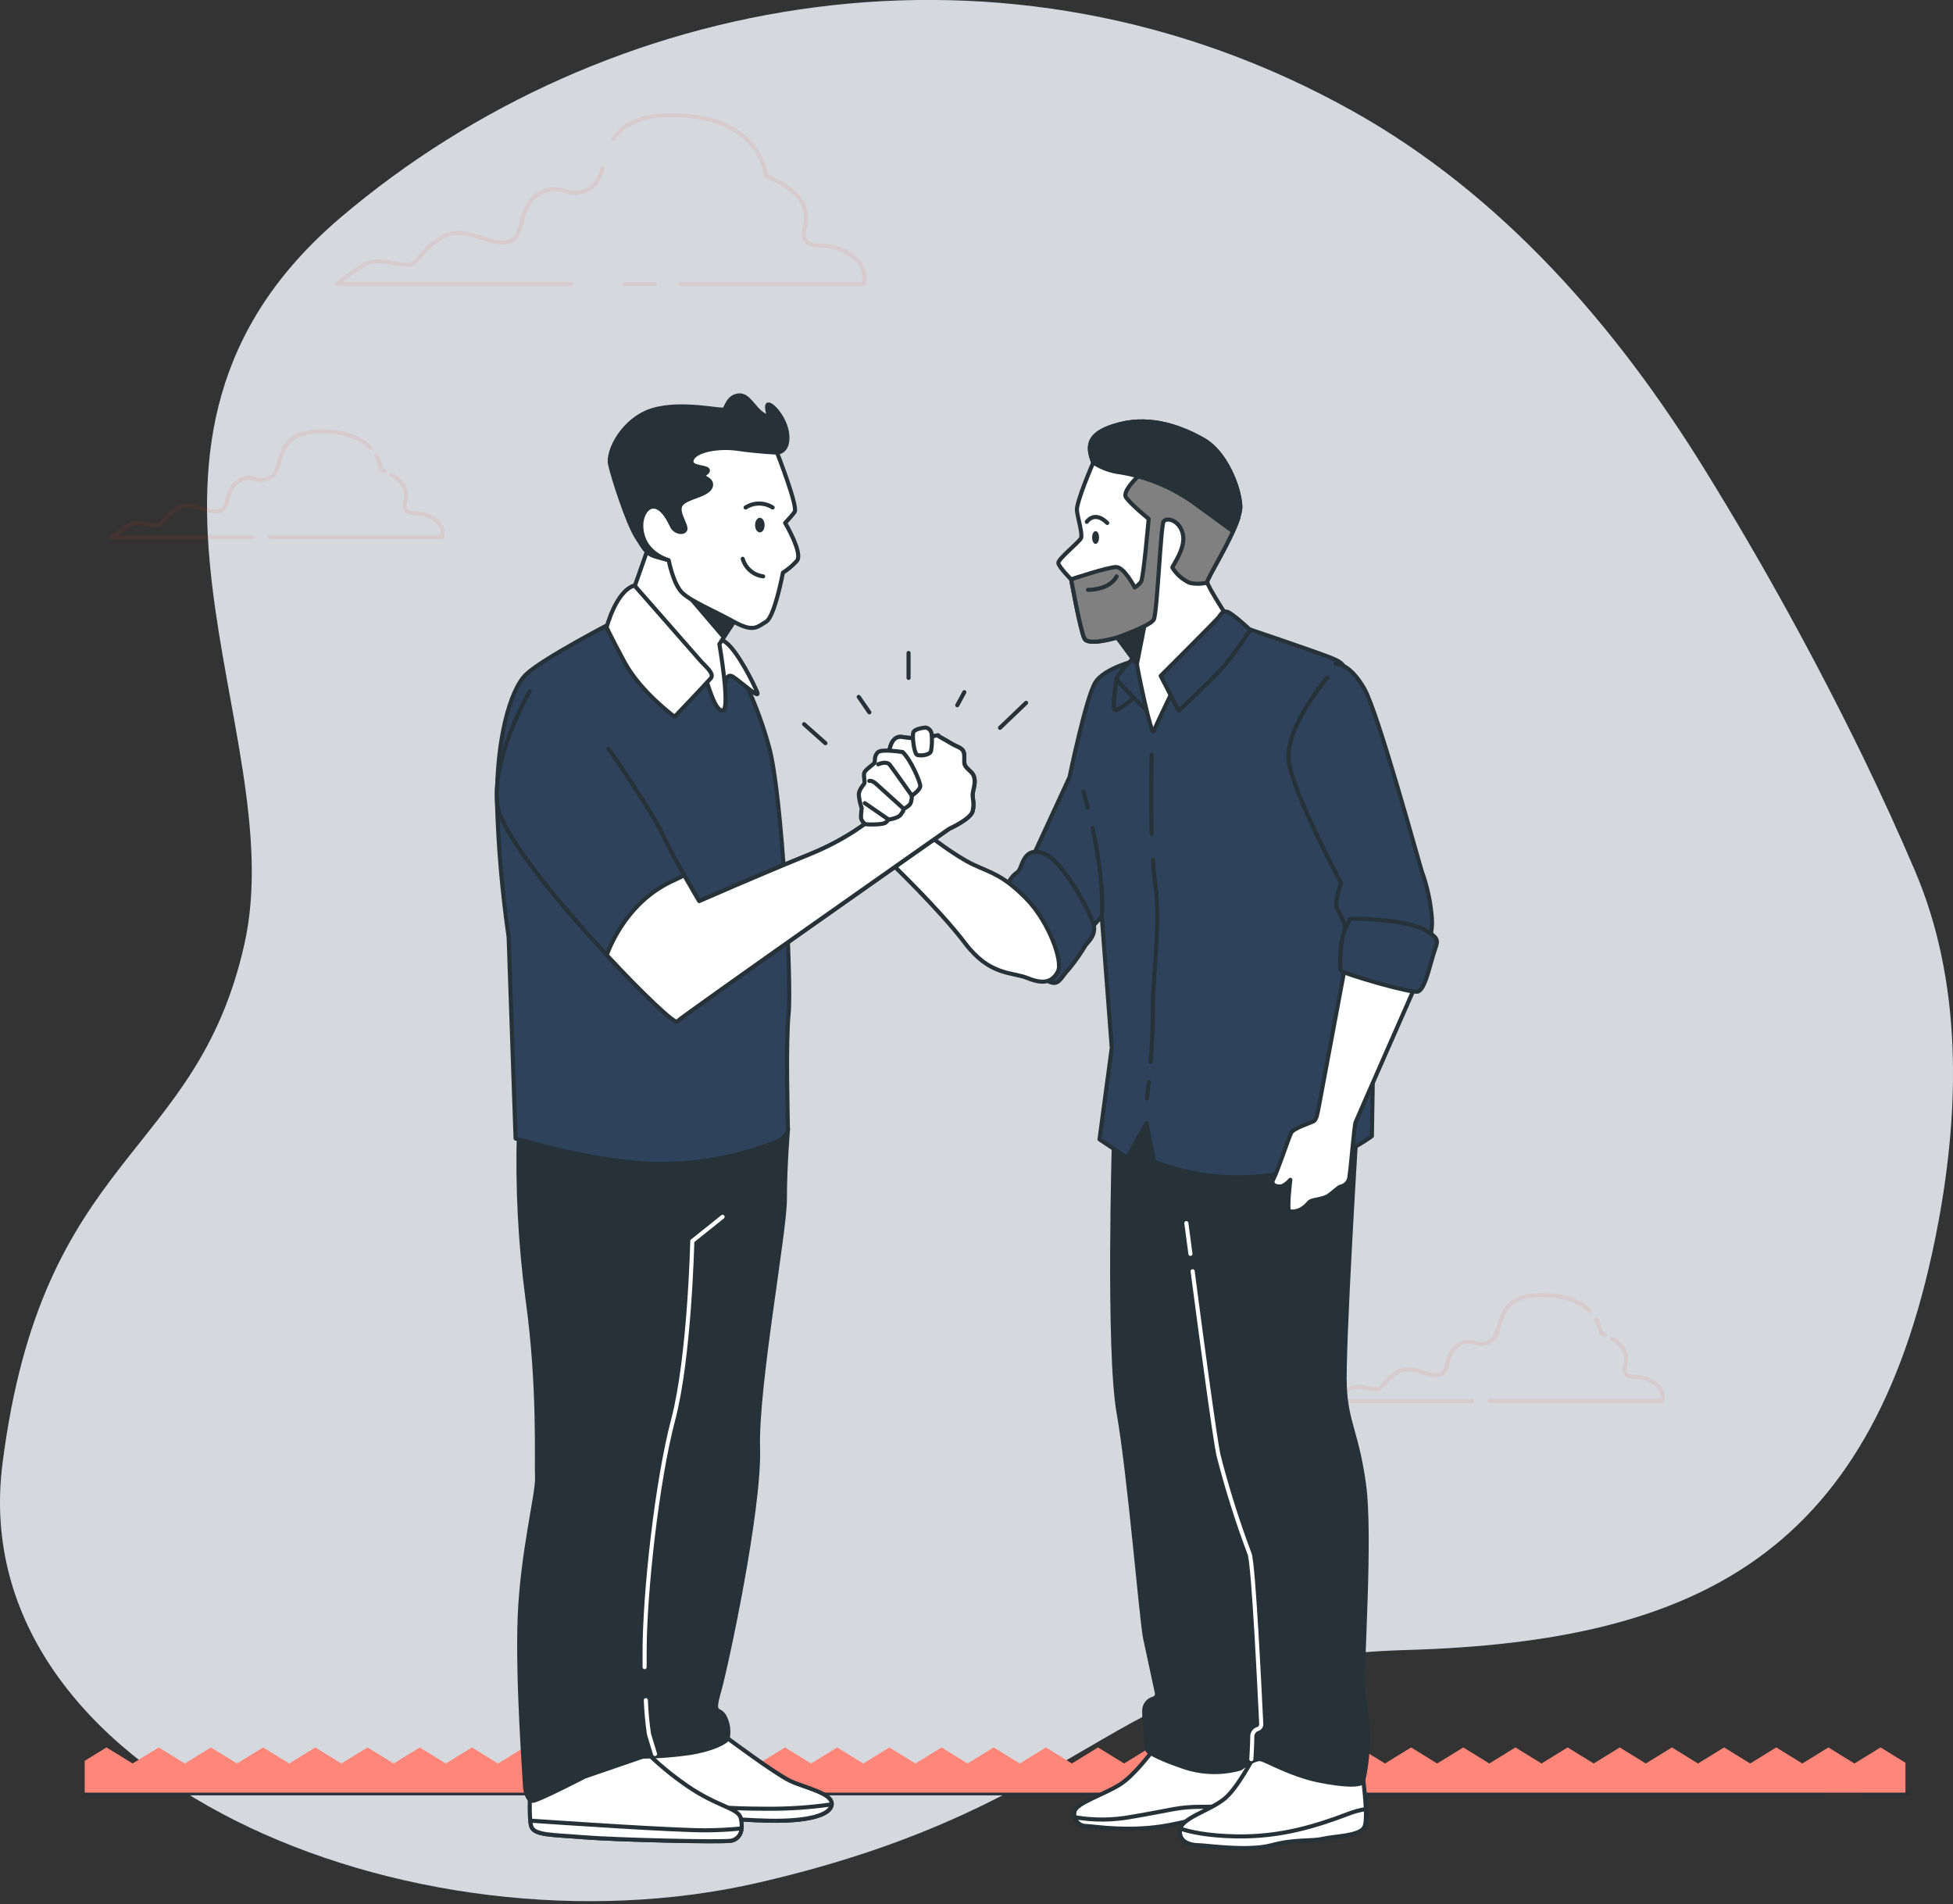 <?xml version="1.0" encoding="UTF-8"?> <svg xmlns="http://www.w3.org/2000/svg" width="478" height="466" viewBox="0 0 478 466" fill="none"><rect x="0" y="0" width="478" height="466" fill="#333333" stroke="none"/> <g clip-path="url(#clip0_125_5098)"> <path d="M456.08 185.45C444.329 161.321 431.373 137.798 417.26 114.97C395.86 80.28 367.84 47.76 331.17 27.24C246.1 -20.36 148.12 -1.72 83.51 53.11C18.9 107.94 71.67 178.28 59.82 231.04C47.97 283.8 10.29 281.73 0.6 358.28C-9.09 434.83 100.74 480.35 185.8 460.69C270.86 441.03 272 405.87 344.09 403.8C416.18 401.73 459.31 380 474.38 299.31C479.68 270.96 480.24 240.14 468.67 213.06C464.75 203.88 460.53 194.64 456.08 185.45Z" fill="#2E425C"></path> <path opacity="0.8" d="M456.08 185.45C444.329 161.321 431.373 137.798 417.26 114.97C395.86 80.28 367.84 47.76 331.17 27.24C246.1 -20.36 148.12 -1.72 83.51 53.11C18.9 107.94 71.67 178.28 59.82 231.04C47.97 283.8 10.29 281.73 0.6 358.28C-9.09 434.83 100.74 480.35 185.8 460.69C270.86 441.03 272 405.87 344.09 403.8C416.18 401.73 459.31 380 474.38 299.31C479.68 270.96 480.24 240.14 468.67 213.06C464.75 203.88 460.53 194.64 456.08 185.45Z" fill="white"></path> <path d="M456.08 438.86H466.91" stroke="#263238" stroke-linecap="round" stroke-linejoin="round"></path> <path d="M21.16 438.86H446.14" stroke="#263238" stroke-linecap="round" stroke-linejoin="round"></path> <g opacity="0.3"> <path opacity="0.3" d="M90.59 109.56C88.66 107.56 85.29 105.7 79.46 105.56C66.36 105.24 69.88 114.56 66.36 116.75C62.84 118.94 61.89 115.47 58.36 117.75C54.83 120.03 56.44 124.46 53.57 125.1C50.7 125.74 46.85 122.22 43.34 124.46C39.83 126.7 39.82 128.61 38.22 128.61C36.62 128.61 33.43 127.34 31.51 128.61C29.59 129.88 27.36 131.49 27.36 131.49H61.69" stroke="#F1412C" stroke-linecap="round" stroke-linejoin="round"></path> <path opacity="0.3" d="M94.2 115.29C93.89 115.13 93.56 114.98 93.2 114.83C93.047 113.636 92.645 112.488 92.02 111.46" stroke="#F1412C" stroke-linecap="round" stroke-linejoin="round"></path> <path opacity="0.3" d="M66.08 131.449H108.23C108.23 131.449 109.23 128.569 105.67 126.659C102.11 124.749 100.56 126.339 99.28 124.739C98.14 123.319 101.82 119.869 95.87 116.189" stroke="#F1412C" stroke-linecap="round" stroke-linejoin="round"></path> </g> <g opacity="0.3"> <path opacity="0.3" d="M389.19 320.94C387.25 318.94 383.89 317.08 378.06 316.94C364.96 316.62 368.47 325.89 364.96 328.12C361.45 330.35 360.48 326.84 356.96 329.12C353.44 331.4 355.04 335.83 352.16 336.47C349.28 337.11 345.45 333.6 341.94 335.83C338.43 338.06 338.42 339.99 336.82 339.99C335.22 339.99 332.03 338.71 330.11 339.99C328.19 341.27 325.96 342.86 325.96 342.86H360.27" stroke="#F1412C" stroke-linecap="round" stroke-linejoin="round"></path> <path opacity="0.3" d="M392.8 326.64L391.8 326.19C391.648 324.993 391.246 323.841 390.62 322.81" stroke="#F1412C" stroke-linecap="round" stroke-linejoin="round"></path> <path opacity="0.3" d="M364.68 342.819H406.83C406.83 342.819 407.83 339.949 404.27 338.029C400.71 336.109 399.16 337.709 397.88 336.109C396.74 334.689 400.42 331.239 394.46 327.569" stroke="#F1412C" stroke-linecap="round" stroke-linejoin="round"></path> </g> <g opacity="0.3"> <path opacity="0.3" d="M166.5 69.47H211.38C211.38 69.47 212.9 64.88 207.3 61.83C201.7 58.78 199.14 61.32 197.1 58.77C195.06 56.22 202.71 49.59 187.42 42.97C187.42 42.97 186.42 28.7 165.5 28.19C156.5 27.97 152.4 30.59 150.23 33.94" stroke="#F1412C" stroke-linecap="round" stroke-linejoin="round"></path> <path opacity="0.3" d="M152.81 69.48H160.28" stroke="#F1412C" stroke-linecap="round" stroke-linejoin="round"></path> <path opacity="0.3" d="M147.51 40.98C146.87 43.15 146.18 44.98 144.61 45.98C139 49.539 137.47 43.98 131.87 47.499C126.27 51.02 128.81 58.209 124.22 59.23C119.63 60.249 113.52 54.639 107.91 58.23C102.3 61.819 102.3 64.85 99.76 64.85C97.22 64.85 92.11 62.849 89.05 64.85C85.99 66.85 82.43 69.439 82.43 69.439H139.74" stroke="#F1412C" stroke-linecap="round" stroke-linejoin="round"></path> </g> <path d="M466.36 438.7V431.38L460.27 427.64L453.89 431.57L447.5 427.64L441.12 431.57L434.74 427.64L428.36 431.57L421.98 427.64L415.59 431.57L409.21 427.64L402.82 431.57L396.44 427.64L390.06 431.57L383.67 427.64L377.29 431.57L370.9 427.64L364.52 431.57L358.14 427.64L351.75 431.57L345.37 427.64L338.98 431.57L332.6 427.64L326.21 431.57L319.83 427.64L313.45 431.57L307.06 427.64L300.67 431.57L294.29 427.64L287.9 431.57L281.52 427.64L275.13 431.57L268.75 427.64L262.36 431.57L255.98 427.64L249.59 431.57L243.21 427.64L236.82 431.57L230.44 427.64L224.05 431.57L217.66 427.64L211.28 431.57L204.9 427.64L198.51 431.57L192.13 427.64L185.74 431.57L179.36 427.64L172.98 431.57L166.59 427.64L160.21 431.57L153.82 427.64L147.44 431.57L141.05 427.64L134.66 431.57L128.28 427.64L121.89 431.57L115.51 427.64L109.12 431.57L102.73 427.64L96.34 431.57L89.95 427.64L83.56 431.57L77.17 427.64L70.79 431.57L64.4 427.64L58.02 431.57L51.63 427.64L45.24 431.57L38.85 427.64L32.45 431.57L26.07 427.64L20.73 430.92V438.7H466.36Z" fill="#FF8678"></path> <path d="M284.17 426.929C283.941 426.867 283.7 426.876 283.476 426.955C283.253 427.034 283.059 427.178 282.92 427.369C281.51 429.289 277.31 434.759 274 436.779C270 439.239 263.47 441.259 263 443.279C262.897 443.694 262.888 444.127 262.973 444.547C263.058 444.966 263.236 445.361 263.492 445.704C263.748 446.046 264.078 446.328 264.456 446.527C264.834 446.727 265.252 446.84 265.68 446.859C267.25 446.859 273.3 447.979 281.15 447.309C289 446.639 292.8 444.399 297.5 445.309C302.2 446.219 306.02 446.439 307.81 443.309C309.27 440.749 308.65 431.649 308.37 428.369C308.357 428.213 308.314 428.06 308.242 427.921C308.17 427.781 308.072 427.657 307.952 427.556C307.832 427.454 307.693 427.378 307.543 427.33C307.394 427.283 307.236 427.265 307.08 427.279C303.12 427.579 290.11 428.509 284.17 426.929Z" fill="white" stroke="#263238" stroke-linecap="round" stroke-linejoin="round"></path> <path d="M297.53 445.289C302.24 446.189 306.05 446.419 307.84 443.289C308.035 442.919 308.183 442.526 308.28 442.119C308.329 441.915 308.324 441.702 308.265 441.501C308.205 441.3 308.094 441.118 307.941 440.974C307.789 440.83 307.602 440.729 307.398 440.68C307.194 440.632 306.98 440.639 306.78 440.699C302.657 441.73 298.419 442.224 294.17 442.169C288.35 442.169 287.45 442.839 276.92 444.629C272.335 445.476 267.636 445.507 263.04 444.719C263.193 445.318 263.536 445.851 264.017 446.238C264.498 446.626 265.092 446.847 265.71 446.869C267.28 446.869 273.33 447.989 281.18 447.319C289.03 446.649 292.83 444.399 297.53 445.289Z" fill="white" stroke="#263238" stroke-linecap="round" stroke-linejoin="round"></path> <path d="M309.25 427.4C308.982 427.325 308.697 427.345 308.443 427.459C308.189 427.572 307.983 427.771 307.86 428.02C306.61 430.5 302.86 437.57 299.77 440.14C295.96 443.28 289.02 444.85 288.77 447.98C288.52 451.11 291.91 451.57 293.48 451.57C295.05 451.57 305.36 453.14 311.18 451.57C317 450 320.82 450.67 323.73 450C326.64 449.33 332.47 449.33 333.81 447.31C334.92 445.65 333.89 437.31 333.5 434.39C333.459 434.122 333.328 433.877 333.127 433.695C332.927 433.513 332.67 433.405 332.4 433.39C329.8 433.21 322.57 432.58 318.58 430.76C315.556 429.414 312.438 428.291 309.25 427.4V427.4Z" fill="white" stroke="#263238" stroke-linecap="round" stroke-linejoin="round"></path> <path d="M333.83 447.31C334.29 446.63 334.38 444.82 334.31 442.72C332.833 442.957 331.385 443.349 329.99 443.89C322.47 446.73 313.77 449.58 302.74 449.41C295.36 449.3 290.99 448.22 288.89 447.51C288.846 447.664 288.813 447.821 288.79 447.98C288.57 451.12 291.93 451.57 293.5 451.57C295.07 451.57 305.38 453.14 311.2 451.57C317.02 450 320.84 450.67 323.75 450C326.66 449.33 332.49 449.33 333.83 447.31Z" fill="white" stroke="#263238" stroke-linecap="round" stroke-linejoin="round"></path> <path d="M272.66 278.26C272.66 278.26 271.09 330.47 273.78 345.71C276.47 360.95 279.38 396.71 280.28 400.93C280.99 404.29 282.53 411.43 283.15 414.28C283.215 414.577 283.164 414.887 283.008 415.147C282.852 415.407 282.602 415.598 282.31 415.68C281.625 415.866 281.025 416.283 280.613 416.861C280.201 417.439 280.002 418.142 280.05 418.85C280.05 421.66 280.52 426.34 280.68 427.85C280.696 428.018 280.749 428.181 280.833 428.328C280.918 428.474 281.032 428.601 281.17 428.7C281.96 429.27 284.06 430.49 289.47 432.34C293.951 433.917 298.805 434.094 303.39 432.85C303.512 432.814 303.627 432.756 303.73 432.68C304.41 432.19 307.35 430.15 308.73 430.55C310.29 430.99 316.12 434.36 322.62 435.7C329.12 437.04 333.37 437.04 333.62 435.92C334.571 431.734 334.948 427.438 334.74 423.15C334.29 417.33 334.07 418.67 333.62 413.74C333.17 408.81 335.62 376 333.84 363.23C332.06 350.46 329.59 348.44 329.14 339.47C328.69 330.5 332 277.14 332 277.14C332 277.14 309.82 280.95 301.08 278.93C292.34 276.91 288.53 272.21 282.7 271.54C276.87 270.87 272.66 278.26 272.66 278.26Z" fill="#263238" stroke="#263238" stroke-linecap="round" stroke-linejoin="round"></path> <path d="M279.29 161.319C279.29 161.319 270.29 163.199 268 167.159C265.71 171.119 261.78 190.159 261.78 190.159L251.78 211.809L265.14 229.319L269.66 224.239L272.11 256.429L269.11 278.829L275.89 283.349L280.6 274.879L282.48 284.289C291.341 287.73 300.926 288.882 310.35 287.639C325.98 285.569 335.77 278.039 335.77 278.039C335.77 278.039 336.14 252.439 336.33 251.869C336.52 251.299 338.21 223.069 338.21 223.069C338.21 223.069 331.21 172.799 330.12 168.069C329.03 163.339 329.74 162.609 325.98 161.069C322.22 159.529 305.98 154.069 305.98 154.069C305.98 154.069 293.98 153.319 290.98 154.269C287.98 155.219 279.29 161.319 279.29 161.319Z" fill="#2E425C" stroke="#263238" stroke-linecap="round" stroke-linejoin="round"></path> <path d="M246.74 216.209C247.216 215.121 247.98 214.184 248.95 213.499C250.31 212.769 250.06 207.229 255.1 208.709C260.14 210.189 267.53 224.449 267.77 226.789C268.01 229.129 266.42 230.349 265.68 231.339C264.484 233.372 263.126 235.305 261.62 237.119C259.62 239.209 259.16 241.419 256.7 240.189C254.24 238.959 252.15 233.309 249.45 226.189C246.75 219.069 246.74 216.209 246.74 216.209Z" fill="#2E425C" stroke="#263238" stroke-linecap="round" stroke-linejoin="round"></path> <path d="M273.27 166.26C273.27 166.26 271.99 173.94 272.99 173.8C273.99 173.66 277.82 170.8 277.99 169.96C278.16 169.12 273.27 166.26 273.27 166.26Z" fill="#2E425C" stroke="#263238" stroke-linecap="round" stroke-linejoin="round"></path> <path d="M278.11 160.279C278.11 160.279 272.84 165.549 273.27 166.279C273.7 167.009 281.52 174.809 281.52 174.809C281.52 174.809 282.95 167.699 282.38 164.569C281.81 161.439 278.11 160.279 278.11 160.279Z" fill="#2E425C" stroke="#263238" stroke-linecap="round" stroke-linejoin="round"></path> <path d="M267.58 113.19C267.58 113.19 263.31 123 263.58 125C263.85 127 265 130.69 264.58 131.68C264.16 132.67 258.89 136.81 259.03 137.8C259.17 138.79 262.16 141.8 262.16 141.8C262.16 141.8 264.44 154.46 265.43 156.31C266.42 158.16 273.43 156.02 273.43 156.02C273.43 156.02 278.13 161.29 278.27 162.57C278.41 163.85 281.83 180.64 282.4 178.93C282.97 177.22 289.08 164.84 289.08 164.84C289.08 164.84 301.3 152.74 301 152.03C300.7 151.32 295.46 143.49 295.46 142.35C295.46 141.21 303.85 128.41 303.57 123.72C303.29 119.03 299.87 110.63 294.57 107.64C289.27 104.65 281.91 101.8 274.08 103.8C266.25 105.8 265.87 108.92 267.58 113.19Z" fill="white" stroke="#263238" stroke-linecap="round" stroke-linejoin="round"></path> <path d="M273.41 156.02L278.25 162.56L280.17 152.77L273.41 156.02Z" fill="#263238" stroke="#263238" stroke-linecap="round" stroke-linejoin="round"></path> <path d="M282.38 151.639C283.23 150.079 284.08 128.739 284.79 127.639C285.5 126.539 288.64 127.209 289.49 130.639C290.34 134.069 286.93 138.459 286.93 138.889C287.943 140.541 289.431 141.848 291.2 142.639C292.622 142.957 294.1 142.93 295.51 142.559C295.503 142.489 295.503 142.419 295.51 142.349C295.51 141.409 301.3 132.349 303.1 126.689C299.298 123.623 295.288 120.823 291.1 118.309C283.55 113.609 279.86 115.309 279.86 115.309C279.86 115.309 274.45 120.009 275.59 121.709C276.73 123.409 281.14 126.979 281.14 126.979C281.14 126.979 279.86 141.489 279.29 142.339C278.869 142.917 278.335 143.404 277.72 143.769C277.72 143.769 275.16 138.769 273.17 138.769C271.18 138.769 262.17 141.769 262.17 141.769C262.17 141.769 264.45 154.429 265.44 156.279C266.43 158.129 273.44 155.989 273.44 155.989C273.44 155.989 281.52 153.169 282.38 151.639Z" fill="#808080" stroke="#263238" stroke-linecap="round" stroke-linejoin="round"></path> <path d="M294.61 107.64C289.35 104.64 281.95 101.8 274.12 103.8C266.29 105.8 265.87 108.92 267.58 113.19C269.307 114.317 271.241 115.089 273.27 115.46C280.328 116.474 287.025 119.222 292.76 123.46L301.76 130.01C302.87 127.53 303.65 125.23 303.56 123.75C303.29 119.02 299.88 110.64 294.61 107.64Z" fill="#263238" stroke="#263238" stroke-linecap="round" stroke-linejoin="round"></path> <path d="M269 131.539C269 132.409 268.62 133.109 268.15 133.109C267.68 133.109 267.29 132.409 267.29 131.539C267.29 130.669 267.68 129.979 268.15 129.979C268.62 129.979 269 130.639 269 131.539Z" fill="#263238"></path> <path d="M266 127.699C266 127.699 267.85 124.849 271 127.979" stroke="#263238" stroke-linecap="round" stroke-linejoin="round"></path> <path d="M266.3 144.349C266.3 144.349 271.42 144.489 273.3 141.069" stroke="#263238" stroke-linecap="round" stroke-linejoin="round"></path> <path d="M284.08 165.4L288.49 173.94C288.49 173.94 297.17 165.83 299.73 162.84C301.962 160.054 304.052 157.157 305.99 154.16C305.99 154.16 301.73 150.16 300.45 149.75C299.17 149.34 298.88 150.32 298.17 151.18C297.46 152.04 284.08 165.4 284.08 165.4Z" fill="#2E425C" stroke="#263238" stroke-linecap="round" stroke-linejoin="round"></path> <path d="M329.37 235.64C329.37 235.64 323.15 268.96 322.78 270.84C322.41 272.72 322.21 274.04 321.46 274.42C320.71 274.8 316.56 276.12 316 277.24C315.44 278.36 312.61 286.85 311.67 288.54C310.73 290.23 312.99 290.61 313.93 290.23C314.651 289.862 315.291 289.351 315.81 288.73C315.81 288.73 314.87 296.26 315.62 296.45C316.744 296.616 317.89 296.344 318.82 295.69C319.95 294.94 320.14 294.38 320.71 294C321.28 293.62 323.91 293.43 325.04 292.68C326.17 291.93 327.48 290.61 328.04 290.42C328.66 290.306 329.223 289.982 329.634 289.504C330.046 289.025 330.28 288.42 330.3 287.79C330.67 285.53 331.43 275.55 331.8 274.61C332.17 273.67 347.24 239.41 347.24 239.41L329.37 235.64Z" fill="white" stroke="#263238" stroke-linecap="round" stroke-linejoin="round"></path> <path d="M324.85 165.84C324.85 165.84 314.31 178.26 315.44 186.36C316.57 194.46 328.24 216.1 328.24 216.1C328.24 216.1 326.35 221.19 327.3 222.5C328.135 223.935 328.828 225.449 329.37 227.02L348.19 231.73C348.19 231.73 350.83 230.41 350.45 224.73C350.16 220.819 349.336 216.966 348 213.28C347.63 212.34 337.27 174.28 333.88 168.47C330.49 162.66 327.67 162.47 326.88 162.47" fill="#2E425C"></path> <path d="M324.85 165.84C324.85 165.84 314.31 178.26 315.44 186.36C316.57 194.46 328.24 216.1 328.24 216.1C328.24 216.1 326.35 221.19 327.3 222.5C328.135 223.935 328.828 225.449 329.37 227.02L348.19 231.73C348.19 231.73 350.83 230.41 350.45 224.73C350.16 220.819 349.336 216.966 348 213.28C347.63 212.34 337.27 174.28 333.88 168.47C330.49 162.66 327.67 162.47 326.88 162.47" stroke="#263238" stroke-linecap="round" stroke-linejoin="round"></path> <path d="M330.31 224.949C330.31 224.949 330.68 224.759 329.37 227.019C328.06 229.279 327.67 236.809 328.24 237.559C328.81 238.309 345.56 243.209 347.06 242.649C348.56 242.089 349.51 238.129 350.64 234.169C351.77 230.209 352.9 230.029 348.76 227.589C344.62 225.149 331.62 224.569 330.31 224.949Z" fill="#2E425C" stroke="#263238" stroke-linecap="round" stroke-linejoin="round"></path> <path d="M291.9 311.109C293.9 326.409 297.28 351.689 298.2 356.019C300.293 364.22 302.837 372.299 305.82 380.219C306.82 382.439 308.4 416.039 308.69 421.919C308.701 422.175 308.63 422.427 308.488 422.639C308.346 422.851 308.14 423.012 307.9 423.099C307.505 423.21 307.156 423.445 306.904 423.769C306.652 424.093 306.51 424.489 306.5 424.899C306.5 426.699 306.27 430.509 306.27 430.509" stroke="white" stroke-linecap="round" stroke-linejoin="round"></path> <path d="M290.36 299.329C290.36 299.329 290.74 302.279 291.36 306.849" stroke="white" stroke-linecap="round" stroke-linejoin="round"></path> <path d="M227.31 204.399C227.31 204.399 233.82 209.569 238.38 211.659C242.94 213.749 245.51 214.239 251.05 219.779C256.59 225.319 260.27 235.269 258.92 237.779C257.57 240.289 255.47 240.979 251.54 239.379C247.61 237.779 242.31 238.889 236.16 230.769C230.01 222.649 218.08 211.219 218.08 211.219L227.31 204.399Z" fill="white" stroke="#263238" stroke-linecap="round" stroke-linejoin="round"></path> <path d="M267.42 202.689C268.75 208.869 270.1 217.189 269.69 224.199" stroke="#263238" stroke-linecap="round" stroke-linejoin="round"></path> <path d="M265.17 193.699C265.17 193.699 265.63 195.229 266.26 197.699" stroke="#263238" stroke-linecap="round" stroke-linejoin="round"></path> <path d="M281.18 264.72C280.93 267.22 280.73 268.8 280.73 268.8" stroke="#263238" stroke-linecap="round" stroke-linejoin="round"></path> <path d="M282.18 210.43C282.32 212.53 282.5 214.48 282.73 216.15C284.16 226.45 282.16 237.61 282.16 247.62C282.16 251.82 281.91 256.21 281.61 259.91" stroke="#263238" stroke-linecap="round" stroke-linejoin="round"></path> <path d="M281.87 184.64C281.87 184.64 281.6 194.54 281.87 204.1" stroke="#263238" stroke-linecap="round" stroke-linejoin="round"></path> <path d="M178.13 425.439C178.13 425.439 189.8 434.129 193.4 435.829C197 437.529 203.79 438.829 203.58 441.549C203.37 444.269 197.43 445.799 188.1 445.549C178.77 445.299 174.74 444.489 168.38 443.859C162.02 443.229 157.14 446.399 153.96 443.859C150.78 441.319 154.38 426.679 154.38 426.679L178.13 425.439Z" fill="white" stroke="#263238" stroke-linecap="round" stroke-linejoin="round"></path> <path d="M165.62 441.77C161.229 441.632 156.868 440.998 152.62 439.88C152.71 441.72 153.08 443.22 153.91 443.88C157.09 446.42 161.97 443.24 168.33 443.88C174.69 444.52 178.72 445.36 188.05 445.57C197.38 445.78 203.32 444.3 203.53 441.57C198.209 442.342 192.836 442.7 187.46 442.64C177.5 442.64 173.26 441.98 165.62 441.77Z" fill="white" stroke="#263238" stroke-linecap="round" stroke-linejoin="round"></path> <path d="M157.14 427.56C157.14 427.56 160.32 431.56 167.96 436.89C175.6 442.22 180.68 442.4 181.31 444.95C181.94 447.5 181.31 450.04 178.98 450.46C176.65 450.88 150.36 450.25 142.72 449.61C135.08 448.97 130.63 449.19 130 446.86C129.37 444.53 129.79 437.31 129.79 437.31C133.74 435.202 137.563 432.865 141.24 430.31C148.45 425.44 157.14 427.56 157.14 427.56Z" fill="white" stroke="#263238" stroke-linecap="round" stroke-linejoin="round"></path> <path d="M172.41 447.92C164.82 447.92 138.41 446.15 129.79 445.56C129.827 445.998 129.897 446.432 130 446.86C130.63 449.19 135.09 448.98 142.72 449.61C150.35 450.24 176.65 450.89 178.98 450.46C179.678 450.321 180.307 449.947 180.763 449.402C181.22 448.856 181.476 448.171 181.49 447.46C178.473 447.766 175.442 447.919 172.41 447.92V447.92Z" fill="white" stroke="#263238" stroke-linecap="round" stroke-linejoin="round"></path> <path d="M127 277C126.607 290.678 127.316 304.366 129.12 317.93C132.12 339.35 131.24 358.01 131.45 361.61C131.66 365.21 127.85 379.85 127.21 395.54C126.57 411.23 128.48 435.62 128.48 436.89C128.48 438.16 129.12 440.71 130.39 440.71C131.66 440.71 143.12 434.77 143.12 434.77L157.32 429.89C161.081 429.85 164.835 429.566 168.56 429.04C174.29 428.2 177.89 426.29 178.1 425.44C178.489 423.562 178.191 421.607 177.26 419.93C175.98 417.81 174.26 419.93 175.98 413.99C177.7 408.05 185.98 369.46 185.53 354.4C185.08 339.34 192.1 301.6 192.1 293.54C192.1 285.48 192.86 276.37 192.86 276.37L192.1 270C192.1 270 175.56 277.85 157.96 277.21C147.48 276.86 137.114 274.932 127.21 271.49L127 277Z" fill="#263238" stroke="#263238" stroke-linecap="round" stroke-linejoin="round"></path> <path d="M158.07 416.079C158.175 418.858 158.432 421.629 158.84 424.379L160.32 429.259" stroke="white" stroke-linecap="round" stroke-linejoin="round"></path> <path d="M176.86 297.779L169.44 303.719C169.44 303.719 168.8 332.139 164.77 347.399C160.74 362.659 157.77 390.029 157.77 404.229C157.77 405.549 157.77 406.799 157.77 407.979" stroke="white" stroke-linecap="round" stroke-linejoin="round"></path> <path d="M150.56 151.979C150.56 151.979 132.99 161.049 128.83 164.979C124.67 168.909 121.46 181.679 121.65 196.599C121.975 207.541 122.923 218.456 124.49 229.289L126.19 278.609C126.19 278.609 147.73 285.219 163.19 284.839C172.444 284.631 181.587 282.775 190.19 279.359C190.19 279.359 192.84 278.229 192.84 276.359C192.84 274.489 192.27 255.199 193.02 248.019C193.77 240.839 191.51 193.909 188.11 182.389C186.387 176.185 184.042 170.172 181.11 164.439C179.79 161.439 181.49 161.979 172.23 156.499C162.97 151.019 156.23 149.709 150.56 151.979Z" fill="#2E425C" stroke="#263238" stroke-linecap="round" stroke-linejoin="round"></path> <path d="M177.58 166.9C177.58 166.9 177.77 165.2 178.9 165.39C180.03 165.58 186.27 171.63 185.33 169.39C184.39 167.15 180.6 159.56 177.77 157.3C174.94 155.04 174.37 155.78 174.37 157.49C174.37 159.2 177.58 166.9 177.58 166.9Z" fill="white" stroke="#263238" stroke-linecap="round" stroke-linejoin="round"></path> <path d="M182.49 147.82L176.07 157.64C176.07 157.64 178.9 173.89 176.82 173.89C174.74 173.89 173.23 166.71 172.48 165.77C171.73 164.83 154.53 145.77 154.53 145.77L160.39 129.14C160.39 129.14 164.73 127.63 167.76 132.54C170.79 137.45 182.49 147.82 182.49 147.82Z" fill="white" stroke="#263238" stroke-linecap="round" stroke-linejoin="round"></path> <path d="M168.37 145.669L176.92 155.689L181.08 149.819L167.88 142.239L168.37 145.669Z" fill="#263238" stroke="#263238" stroke-linecap="round" stroke-linejoin="round"></path> <path d="M155.28 143.279C155.28 143.279 170.21 160.279 171.35 161.609C172.49 162.939 174.94 164.819 173.99 165.959C173.04 167.099 165.11 175.409 165.11 175.409C165.11 175.409 156.8 169.359 152.83 161.989C148.86 154.619 148.48 153.489 148.48 153.489C148.48 153.489 150.75 144.639 155.28 143.279Z" fill="white" stroke="#263238" stroke-linecap="round" stroke-linejoin="round"></path> <path d="M190.18 110.76C190.18 110.76 193.05 110.76 192.69 106.46C192.33 102.16 188.39 98.21 187.85 99.109C187.31 100.01 189.11 102.87 186.78 101.44C184.45 100.01 183.19 96.439 180.69 96.779C178.19 97.12 177.82 99.65 177.28 100.18C176.74 100.71 166.89 98.18 159.72 100.36C152.55 102.54 148.61 110.36 149.32 113.63C150.03 116.9 153.62 127.96 155.77 131.37C157.92 134.78 158.28 135.67 160.97 136.37C163.66 137.07 166.35 138.52 168.32 133.14C170.29 127.76 168.68 127.41 171.72 125.61C174.76 123.81 178.72 123.28 178.36 118.8C178 114.32 178.89 113.8 180.36 113.25C181.83 112.7 189.29 112.37 190.18 110.76Z" fill="#263238" stroke="#263238" stroke-linecap="round" stroke-linejoin="round"></path> <path d="M190.18 110.759C190.18 110.759 195.38 124.019 194.49 125.279C193.774 126.223 192.995 127.118 192.16 127.959C192.16 127.959 196.64 135.489 195.02 137.279C194.021 138.385 192.878 139.35 191.62 140.149C191.62 140.149 189.62 150.899 187.5 152.149C185.38 153.399 184.45 154.839 179.61 152.149C174.77 149.459 169.04 147.149 166.89 144.979C164.74 142.809 163.66 137.089 163.66 137.089C163.66 137.089 158.82 135.839 157.39 131.359C155.96 126.879 158.28 123.469 160.39 124.009C162.5 124.549 163.8 127.419 164.52 128.849C165.24 130.279 167.38 130.639 167.74 129.569C168.1 128.499 165.41 125.269 166.67 123.469C167.93 121.669 172.76 121.319 173.84 119.349C174.92 117.379 171.51 116.479 171.51 116.479C171.51 116.479 173.84 115.589 173.12 114.869C172.4 114.149 168.46 114.509 169.36 112.359C170.26 110.209 175.81 109.139 180.65 109.849C185.49 110.559 190.18 110.759 190.18 110.759Z" fill="white" stroke="#263238" stroke-linecap="round" stroke-linejoin="round"></path> <path d="M187.14 128.5C187.14 129.5 186.62 130.29 185.97 130.29C185.32 130.29 184.81 129.49 184.81 128.5C184.81 127.51 185.33 126.71 185.97 126.71C186.61 126.71 187.14 127.51 187.14 128.5Z" fill="#263238"></path> <path d="M182.48 124.199C183.47 123.566 184.62 123.229 185.795 123.229C186.97 123.229 188.12 123.566 189.11 124.199" stroke="#263238" stroke-linecap="round" stroke-linejoin="round"></path> <path d="M186.78 141.05C185.617 140.9 184.525 140.413 183.636 139.649C182.747 138.884 182.102 137.877 181.78 136.75" stroke="#263238" stroke-linecap="round" stroke-linejoin="round"></path> <path d="M129.68 169.13C129.68 169.13 120.55 184.58 121.68 196.63C122.81 208.68 164.36 251.34 165.68 250C167 248.66 232.32 202.83 232.32 202.83C232.32 202.83 237.61 200.45 238.07 198.5C238.53 196.55 238.07 195.75 238.07 194.6C238.07 193.45 238.75 192.08 238.52 190.6C238.29 189.12 237.38 188.77 236.57 187.85C235.76 186.93 236.12 186.47 236 184.75C235.88 183.03 234.74 183.03 233.14 182.12C231.54 181.21 230.61 180.63 229.93 180.28C229.25 179.93 230.38 179.82 228.32 180.17C225.95 180.708 223.499 180.786 221.1 180.4C218.58 179.82 217.89 182.46 217.66 183.84C217.432 184.894 217.354 185.974 217.43 187.05C217.54 187.85 217.66 195.99 217.2 196.79C216.74 197.59 210.09 204.24 198.2 209.06C186.31 213.88 171.15 220.52 171.15 220.52C171.15 220.52 164.38 209.17 162.32 204.47C160.26 199.77 149.25 183.47 148.91 183.2" fill="#2E425C"></path> <path d="M129.68 169.13C129.68 169.13 120.55 184.58 121.68 196.63C122.81 208.68 164.36 251.34 165.68 250C167 248.66 232.32 202.83 232.32 202.83C232.32 202.83 237.61 200.45 238.07 198.5C238.53 196.55 238.07 195.75 238.07 194.6C238.07 193.45 238.75 192.08 238.52 190.6C238.29 189.12 237.38 188.77 236.57 187.85C235.76 186.93 236.12 186.47 236 184.75C235.88 183.03 234.74 183.03 233.14 182.12C231.54 181.21 230.61 180.63 229.93 180.28C229.25 179.93 230.38 179.82 228.32 180.17C225.95 180.708 223.499 180.786 221.1 180.4C218.58 179.82 217.89 182.46 217.66 183.84C217.432 184.894 217.354 185.974 217.43 187.05C217.54 187.85 217.66 195.99 217.2 196.79C216.74 197.59 210.09 204.24 198.2 209.06C186.31 213.88 171.15 220.52 171.15 220.52C171.15 220.52 164.38 209.17 162.32 204.47C160.26 199.77 149.25 183.47 148.91 183.2" stroke="#263238" stroke-linecap="round" stroke-linejoin="round"></path> <path d="M238.05 198.5C238.5 196.5 238.05 195.75 238.05 194.6C238.05 193.45 238.73 192.08 238.5 190.6C238.27 189.12 237.36 188.77 236.55 187.85C235.74 186.93 236.1 186.47 235.98 184.75C235.86 183.03 234.72 183.03 233.12 182.12C231.52 181.21 230.59 180.63 229.91 180.28C229.23 179.93 230.36 179.82 228.3 180.17C225.93 180.708 223.479 180.786 221.08 180.4C218.56 179.82 217.87 182.46 217.64 183.84C217.412 184.894 217.334 185.974 217.41 187.05C217.52 187.85 217.64 195.99 217.18 196.79C216.72 197.59 210.07 204.24 198.18 209.06C186.29 213.88 171.13 220.52 171.13 220.52C171.13 220.52 169.42 217.67 167.47 214.23L164.13 215.82C153.9 220.75 149.6 230.71 148.5 233.73C157.36 243.27 165.13 250.58 165.69 250.01C167 248.64 232.3 202.83 232.3 202.83C232.3 202.83 237.59 200.45 238.05 198.5Z" fill="white" stroke="#263238" stroke-linecap="round" stroke-linejoin="round"></path> <path d="M226.54 178.05C226.54 178.05 223.88 178.25 223.54 179.24C223.2 180.23 223.75 184.49 224.48 184.75C225.21 185.01 227.48 184.87 227.86 183.84C228.114 182.468 228.168 181.067 228.02 179.68C227.993 179.281 227.833 178.903 227.564 178.607C227.295 178.311 226.934 178.114 226.54 178.05V178.05Z" fill="white" stroke="#263238" stroke-linecap="round" stroke-linejoin="round"></path> <path d="M220.93 184.049C220.93 184.049 215.93 183.239 214.93 184.049C213.93 184.859 214.16 186.319 214.08 186.629C214 186.939 211.65 188.399 211.5 189.219C211.35 190.039 211.73 191.429 211.55 191.739C211.37 192.049 210.22 193.239 210.19 194.449C210.28 195.576 210.519 196.685 210.9 197.749C210.9 197.749 210.7 199.479 210.73 200.079C210.76 200.679 211.44 201.659 212.05 201.729C212.66 201.799 216.3 201.879 216.87 201.229L217.44 200.589C217.44 200.589 219.95 200.239 220.5 199.299C221.05 198.359 221.07 198.759 221.05 198.299C221.03 197.839 222.51 197.409 222.87 196.579C223.088 195.991 223.186 195.366 223.16 194.739C223.16 194.739 225.3 193.299 225.24 192.289C225.18 191.279 223 186.049 220.93 184.049Z" fill="white" stroke="#263238" stroke-linecap="round" stroke-linejoin="round"></path> <path d="M214.94 187.039C214.94 187.039 216.94 186.109 217.78 187.169C218.62 188.229 223.19 194.739 223.19 194.739" stroke="#263238" stroke-linecap="round" stroke-linejoin="round"></path> <path d="M212.76 191.11C212.76 191.11 213.35 190.88 214.42 191.82C215.49 192.76 220.84 197.61 220.84 197.61" stroke="#263238" stroke-linecap="round" stroke-linejoin="round"></path> <path d="M211.67 196.55L217.47 200.55" stroke="#263238" stroke-linecap="round" stroke-linejoin="round"></path> <path d="M196.8 177.229L202.03 181.88" stroke="#263238" stroke-linecap="round" stroke-linejoin="round"></path> <path d="M222.37 159.8V165.9" stroke="#263238" stroke-linecap="round" stroke-linejoin="round"></path> <path d="M251.14 172L244.75 178.11" stroke="#263238" stroke-linecap="round" stroke-linejoin="round"></path> <path d="M210.17 170.55L212.78 174.33" stroke="#263238" stroke-linecap="round" stroke-linejoin="round"></path> <path d="M236.03 169.39L234.29 172.59" stroke="#263238" stroke-linecap="round" stroke-linejoin="round"></path> </g> <defs> <clipPath id="clip0_125_5098"> <rect width="478" height="465.27" fill="white"></rect> </clipPath> </defs> </svg> 
